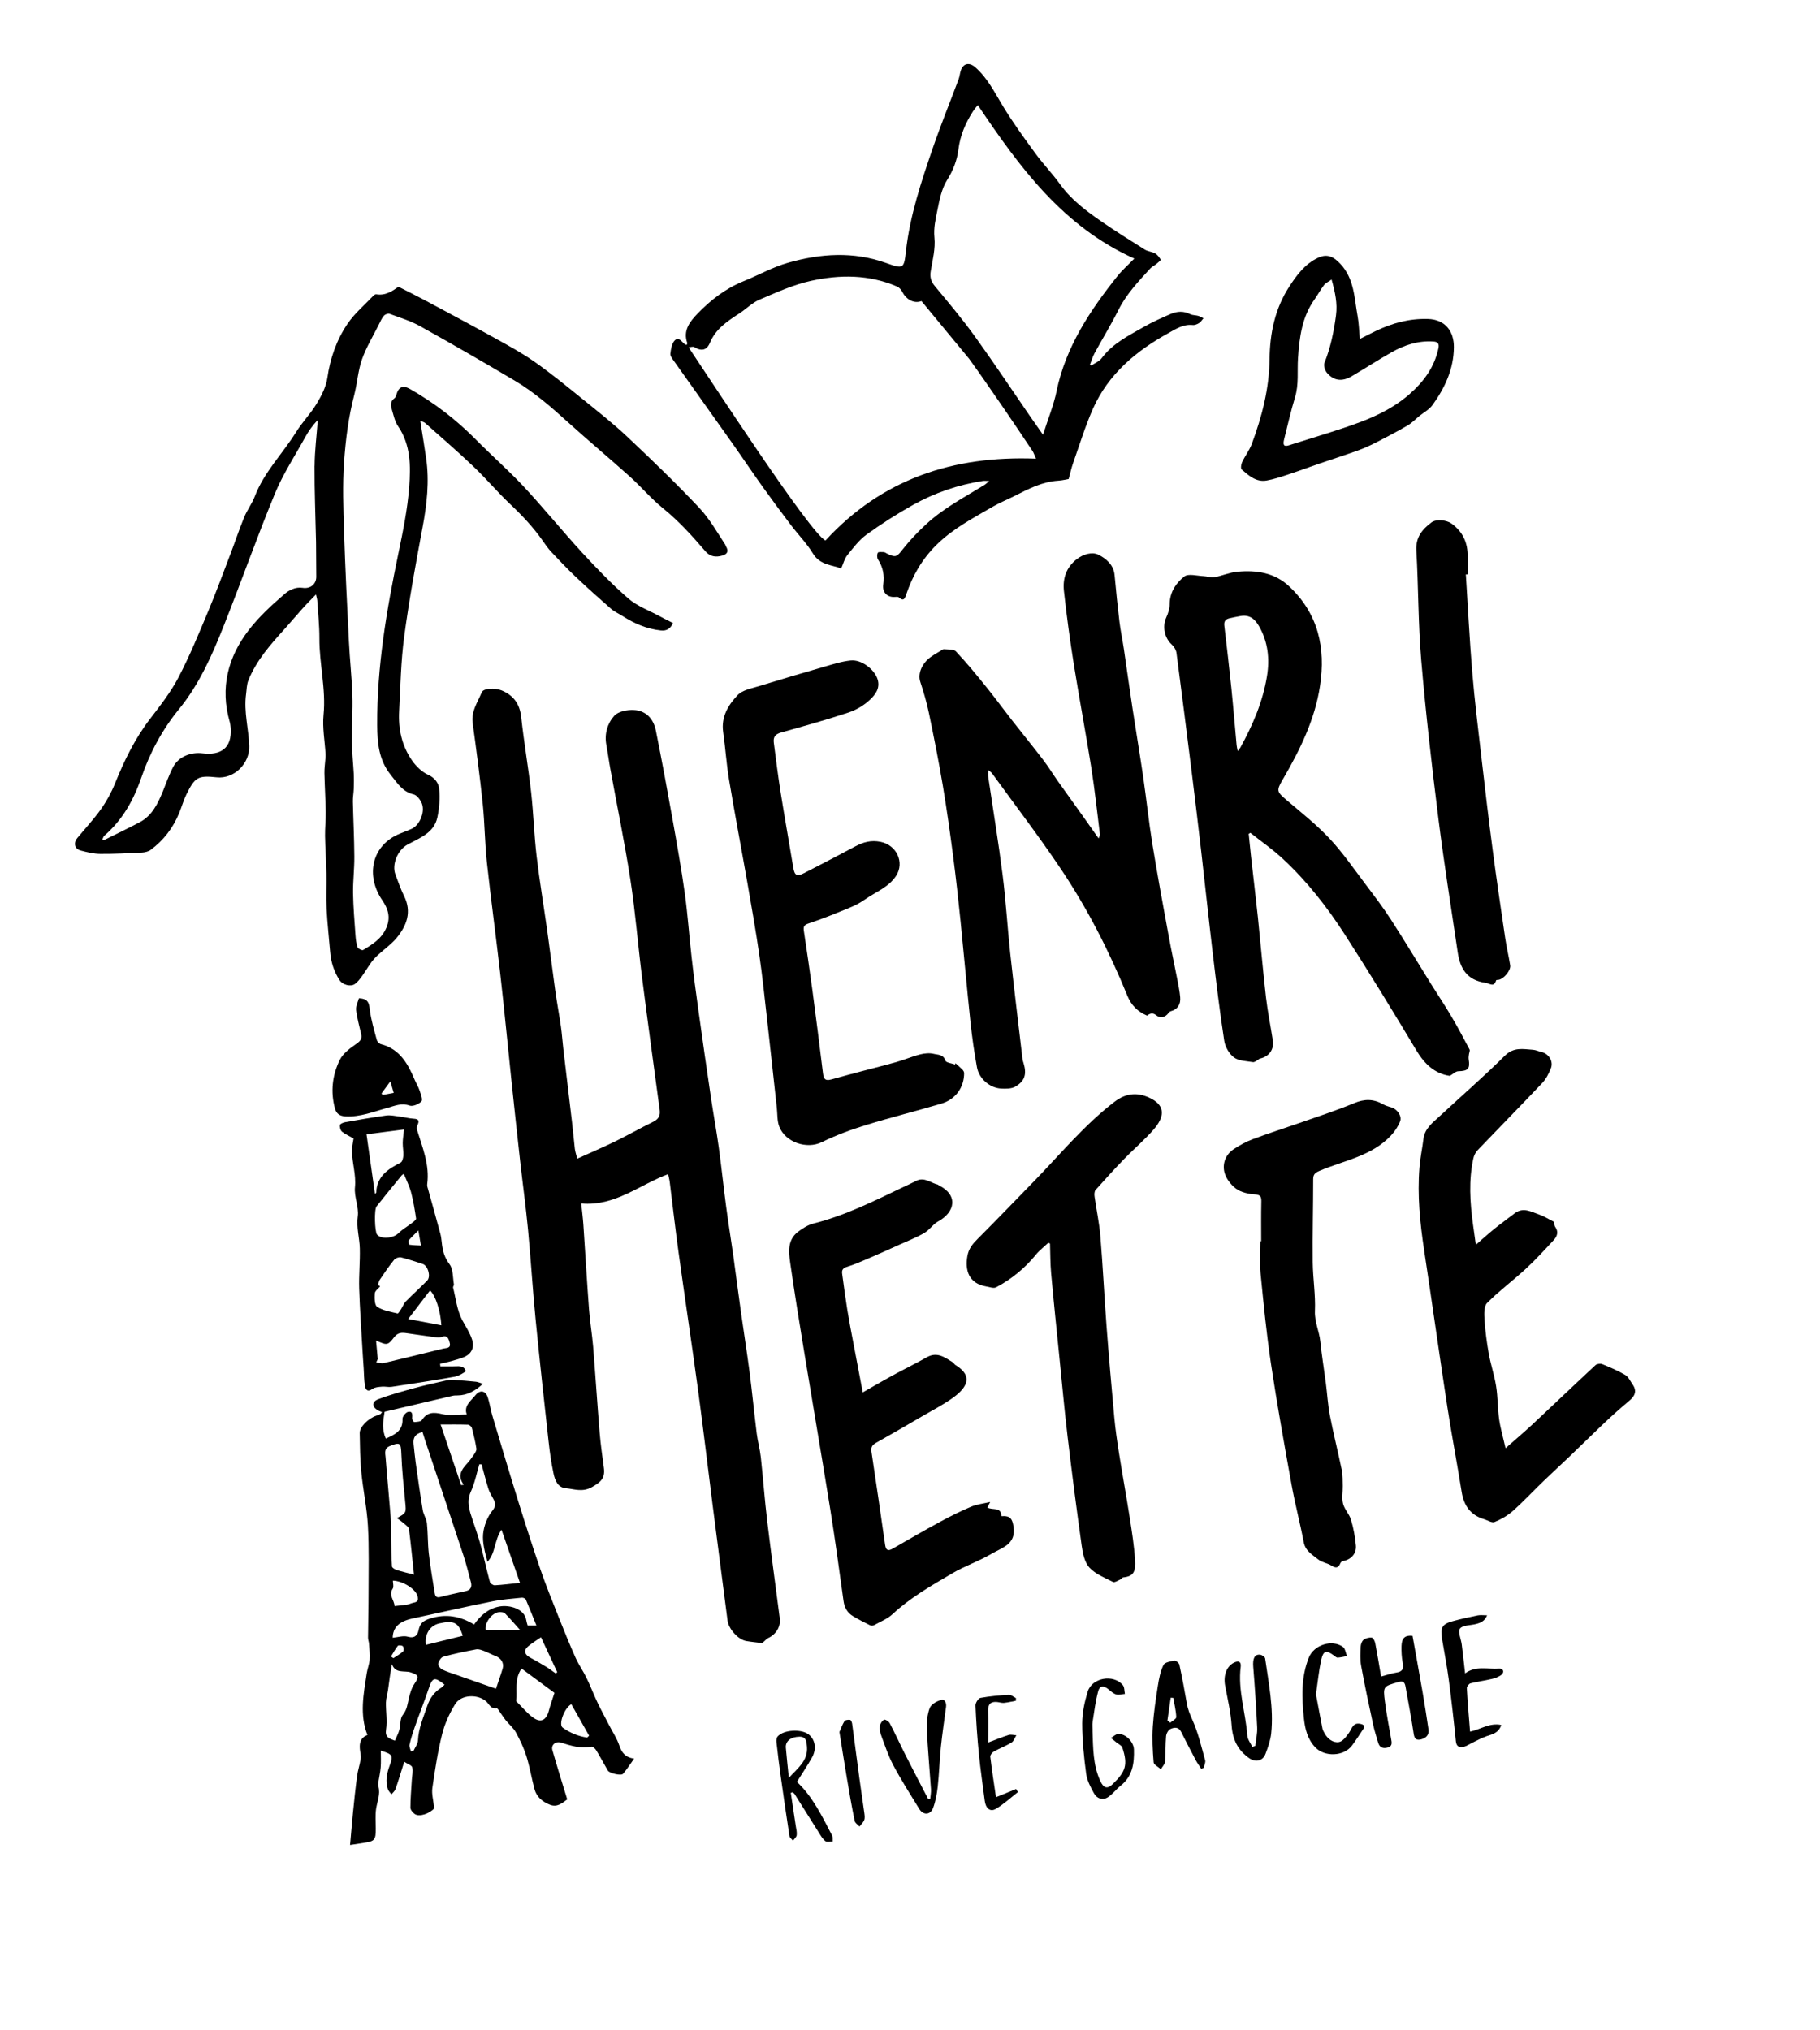 <?xml version="1.0" encoding="UTF-8"?>
<svg id="LOGO12psd_xA0_Image" xmlns="http://www.w3.org/2000/svg" version="1.1" viewBox="0 0 315.12 351.36">
  <!-- Generator: Adobe Illustrator 29.2.0, SVG Export Plug-In . SVG Version: 2.1.0 Build 108)  -->
  <path d="M99.93,200.59c2.29-1.04,4.45-1.96,6.55-2.98,2.22-1.09,4.37-2.31,6.59-3.4.93-.46,1.29-1.04,1.15-2.08-1.04-7.68-2.09-15.36-3.07-23.05-.71-5.59-1.14-11.22-2-16.78-.98-6.36-2.29-12.66-3.44-18.99-.27-1.46-.46-2.92-.73-4.38-.35-1.91.2-3.71,1.38-5.02.68-.75,2.21-1.05,3.34-1,2.15.08,3.45,1.53,3.86,3.58,1.02,5.09,1.97,10.2,2.88,15.31.76,4.28,1.53,8.56,2.13,12.87.51,3.71.76,7.45,1.19,11.17.34,3.02.74,6.02,1.16,9.03.71,5.1,1.44,10.2,2.2,15.29.42,2.82.94,5.63,1.33,8.46.47,3.4.82,6.81,1.27,10.21.37,2.81.83,5.61,1.23,8.42.46,3.32.88,6.64,1.35,9.96.48,3.43,1.03,6.85,1.48,10.29.46,3.54.8,7.1,1.24,10.65.17,1.38.56,2.73.71,4.11.4,3.69.67,7.39,1.11,11.07.67,5.61,1.45,11.21,2.17,16.82.19,1.48-.67,2.8-2,3.42-.45.21-.75.77-1.13.86-.89-.11-1.77-.19-2.65-.34-1.39-.22-3.06-2.05-3.26-3.56-.32-2.42-.63-4.84-.94-7.25-.55-4.24-1.1-8.47-1.64-12.71-.84-6.58-1.61-13.17-2.5-19.74-1.09-8.03-2.3-16.05-3.41-24.08-.56-4.04-1.01-8.09-1.52-12.13-.05-.42-.17-.84-.28-1.36-5,1.85-9.19,5.6-15.04,5.08.14,1.35.29,2.52.37,3.69.33,4.89.61,9.79.98,14.68.16,2.14.53,4.27.71,6.41.4,4.98.72,9.96,1.13,14.93.17,2.03.46,4.05.73,6.06.24,1.8-.52,2.45-2.07,3.33-1.63.93-3.06.33-4.55.19-1.39-.13-1.87-1.42-2.11-2.59-.38-1.8-.64-3.62-.84-5.45-.78-7.05-1.56-14.09-2.25-21.15-.51-5.16-.82-10.35-1.31-15.51-.38-4.01-.93-8.01-1.38-12.01-.53-4.76-1.04-9.51-1.54-14.27-.64-6.04-1.21-12.08-1.9-18.12-.73-6.43-1.61-12.85-2.31-19.28-.36-3.34-.37-6.71-.71-10.05-.49-4.69-1.11-9.37-1.75-14.04-.28-2.04.87-3.6,1.57-5.31.3-.74,2.35-.8,3.48-.32,2.07.88,3.12,2.37,3.36,4.66.47,4.32,1.22,8.62,1.71,12.94.41,3.68.52,7.4.95,11.08.51,4.31,1.23,8.59,1.84,12.89.48,3.44.9,6.89,1.38,10.33.29,2.1.69,4.18.99,6.27.18,1.26.26,2.54.41,3.81.5,4.27,1.02,8.55,1.52,12.82.18,1.51.3,3.02.48,4.53.06.5.23.98.42,1.74Z"/>
  <path d="M125.64,94.39c-1.46-2.22-2.79-4.59-4.59-6.5-3.98-4.22-8.16-8.25-12.39-12.23-2.49-2.35-5.2-4.47-7.86-6.63-2.69-2.18-5.37-4.37-8.2-6.36-2.15-1.52-4.47-2.78-6.78-4.06-4.05-2.25-8.13-4.42-12.22-6.61-1.46-.78-2.94-1.51-4.61-2.36-.96.67-2.19,1.59-3.84,1.31-.16-.03-.39.12-.52.26-1.52,1.6-3.25,3.06-4.47,4.86-1.89,2.79-2.99,5.94-3.48,9.34-.22,1.55-1.02,3.09-1.85,4.47-1.04,1.73-2.5,3.21-3.57,4.93-2.33,3.74-5.54,6.91-7.15,11.13-.48,1.25-1.32,2.35-1.83,3.59-.88,2.14-1.6,4.34-2.43,6.5-1.25,3.28-2.46,6.57-3.81,9.8-1.62,3.86-3.21,7.76-5.15,11.46-1.34,2.56-3.17,4.89-4.94,7.2-2.6,3.4-4.44,7.18-6.03,11.12-.63,1.57-1.47,3.1-2.45,4.48-1.24,1.75-2.72,3.33-4.08,4.98-.71.86-.48,1.89.58,2.17,1.1.29,2.24.57,3.37.58,2.42.02,4.84-.11,7.26-.23.5-.03,1.08-.17,1.47-.45,2.26-1.66,3.91-3.83,4.97-6.43.43-1.06.74-2.18,1.24-3.2,1.45-2.95,2.01-3.3,5.2-2.95,3.09.34,5.76-2.42,5.67-5.37-.09-3.01-.96-5.96-.55-9,.11-.8.1-1.65.39-2.38,1.4-3.51,3.88-6.27,6.37-9.02,1.09-1.21,2.13-2.46,3.22-3.67.64-.71,1.33-1.38,2.13-2.21.11.51.2.77.22,1.03.14,2.19.38,4.38.37,6.57-.02,4.42,1.16,8.76.72,13.23-.22,2.24.22,4.54.35,6.81.01.24,0,.48-.02.71-.06.87-.2,1.74-.18,2.6.05,2.23.19,4.45.23,6.68.02,1.39-.14,2.79-.12,4.18.04,2.15.2,4.29.24,6.44.04,2.06-.07,4.13.03,6.19.12,2.47.41,4.93.61,7.4.14,1.79.66,3.44,1.65,4.95.52.79,1.91,1.18,2.66.63.49-.36.88-.89,1.24-1.39.74-1.02,1.33-2.17,2.19-3.08,1.19-1.26,2.72-2.21,3.81-3.54,1.72-2.1,2.61-4.47,1.26-7.2-.6-1.21-1.04-2.5-1.52-3.77-.64-1.71.41-4.2,2.08-5.12,2.11-1.17,4.62-2,5.2-4.73.34-1.61.48-3.33.31-4.96-.1-.93-.7-1.87-1.88-2.4-1.1-.49-2.12-1.48-2.82-2.49-1.77-2.54-2.4-5.47-2.23-8.54.23-4.3.3-8.63.87-12.89.85-6.33,2-12.62,3.18-18.9.75-4,1.21-7.97.62-12.02-.31-2.11-.66-4.21-1.01-6.44.36.15.65.2.84.37,2.83,2.52,5.7,4.99,8.44,7.6,2.16,2.06,4.09,4.37,6.26,6.42,2.09,1.97,4.03,4.03,5.67,6.38.46.65.91,1.32,1.45,1.89,1.36,1.44,2.72,2.89,4.16,4.25,2.02,1.91,4.08,3.76,6.17,5.59.59.52,1.34.85,2.02,1.28,2.04,1.3,4.2,2.24,6.63,2.5,1.02.11,1.64-.29,2.13-1.27-.88-.45-1.63-.81-2.36-1.21-1.81-.99-3.85-1.72-5.37-3.04-2.85-2.47-5.49-5.21-8.05-7.99-3.42-3.72-6.61-7.67-10.05-11.36-2.66-2.85-5.61-5.43-8.35-8.21-3.39-3.43-7.17-6.32-11.35-8.71-1.25-.71-1.98-.39-2.38.96-.07.22-.15.5-.32.62-.74.52-.68,1.24-.47,1.94.3.99.51,2.08,1.08,2.91,2.21,3.24,2.2,6.92,1.93,10.51-.29,3.84-1.07,7.66-1.86,11.45-2.05,9.84-3.74,19.71-3.68,29.8.02,3.07.28,6.03,2.33,8.58,1.13,1.4,2.02,2.94,3.98,3.4.52.12,1.03.78,1.31,1.31.8,1.47-.17,4.01-1.71,4.68-.66.29-1.33.54-2,.81-4.85,1.99-5.99,7.21-3.02,11.54.97,1.42,1.47,2.9.71,4.71-.81,1.94-2.42,2.9-4.04,3.89-.17.11-.86-.21-.95-.46-.23-.66-.32-1.39-.37-2.1-.17-2.42-.38-4.84-.42-7.27-.03-2.12.24-4.25.22-6.37-.02-3.16-.18-6.33-.25-9.49-.02-.75.13-1.5.15-2.25.03-.86.04-1.73,0-2.59-.1-1.86-.31-3.72-.33-5.58-.03-2.67.18-5.34.09-8-.1-3.1-.45-6.19-.6-9.29-.32-6.37-.64-12.73-.84-19.11-.13-3.97-.27-7.97,0-11.92.27-3.9.76-7.82,1.76-11.64.53-2.04.65-4.2,1.34-6.17.75-2.12,1.95-4.08,2.96-6.11.25-.5.48-1.03.84-1.45.2-.23.7-.43.95-.34,1.79.66,3.65,1.22,5.3,2.14,5.51,3.06,10.96,6.21,16.38,9.42,3.4,2.01,6.36,4.61,9.28,7.25,3.51,3.17,7.15,6.21,10.67,9.37,1.98,1.78,3.71,3.85,5.77,5.51,2.72,2.2,5.02,4.76,7.28,7.38.71.83,1.52,1.08,2.55.89,1.29-.24,1.65-.8.94-1.87ZM54.46,80.65c-.02,4.4.17,8.81.26,13.21l.04,6.07c-.05,1.28-1.09,2.03-2.37,1.83-1.26-.19-2.38.43-3.12,1.07-2.22,1.91-4.42,3.93-6.2,6.24-3.62,4.7-4.99,10.02-3.3,15.89.1.34.14.71.17,1.06.25,3.58-1.8,4.77-4.88,4.39-1.98-.24-4.1.54-5.06,2.33-.71,1.33-1.2,2.78-1.77,4.18-.89,2.17-1.87,4.28-4.07,5.44-2.06,1.09-4.16,2.08-6.24,3.12-.07-.05-.13-.11-.2-.16.12-.22.18-.51.36-.66,3.14-2.72,5.06-6.17,6.4-10.07,1.47-4.29,3.63-8.29,6.5-11.81,3.5-4.29,5.69-9.24,7.7-14.29,3.04-7.64,5.77-15.4,8.9-23,1.4-3.4,3.46-6.54,5.25-9.78.6-1.08,1.31-2.1,2.19-2.99-.19,2.64-.53,5.28-.55,7.92Z"/>
  <path d="M198.58,175.81c-1.64-.7-2.72-1.81-3.38-3.43-3.15-7.71-6.92-15.11-11.56-22.01-3.78-5.63-7.91-11.03-11.89-16.52-.11-.15-.29-.25-.65-.55,0,.53-.04.86,0,1.18.84,5.65,1.77,11.28,2.49,16.94.57,4.47.83,8.99,1.31,13.48.67,6.15,1.42,12.29,2.14,18.44.03.24.11.47.18.7.57,1.86.26,3.08-1.41,4.06-.68.4-1.69.39-2.53.34-1.91-.12-3.77-1.72-4.12-3.65-.48-2.63-.86-5.28-1.14-7.93-.61-5.8-1.12-11.6-1.71-17.4-.38-3.69-.78-7.38-1.26-11.06-.54-4.14-1.12-8.29-1.81-12.41-.71-4.21-1.54-8.39-2.41-12.57-.38-1.82-.91-3.62-1.49-5.39-.51-1.55.45-3.33,1.79-4.28.7-.5,1.46-.91,2.21-1.37.44.03.94.03,1.43.1.26.03.57.1.73.28.86.92,1.7,1.86,2.52,2.82,1.13,1.34,2.24,2.69,3.33,4.07,1.33,1.68,2.6,3.41,3.92,5.1,1.79,2.29,3.63,4.54,5.39,6.85.87,1.14,1.62,2.37,2.44,3.54,1.4,1.98,2.82,3.95,4.23,5.92.94,1.32,1.86,2.64,2.89,4.09.1-.33.24-.54.22-.73-.47-3.8-.88-7.61-1.47-11.39-.95-6.03-2.09-12.02-3.05-18.05-.67-4.21-1.25-8.44-1.71-12.68-.23-2.12.37-4.04,2.18-5.47,1.16-.92,2.72-1.33,3.77-.81,1.28.62,2.65,1.72,2.82,3.52.25,2.69.52,5.39.84,8.07.19,1.57.53,3.12.76,4.68.52,3.48.99,6.96,1.52,10.43.6,3.94,1.26,7.86,1.84,11.8.56,3.85.96,7.72,1.58,11.56.87,5.35,1.86,10.68,2.84,16.02.46,2.51,1.01,5,1.49,7.5.19,1,.4,2,.49,3.02.11,1.23-.4,2.11-1.66,2.45-.13.04-.26.16-.35.28-.59.82-1.45.98-2.18.38q-.73-.6-1.58.12Z"/>
  <path d="M251.04,186.25c-2.63-.38-4.39-2.05-5.81-4.42-4.04-6.75-8.15-13.47-12.4-20.08-3.07-4.77-6.58-9.25-10.76-13.12-1.74-1.61-3.71-2.97-5.57-4.45l-.3.17c.14,1.32.27,2.64.41,3.96.39,3.48.81,6.96,1.18,10.45.48,4.64.88,9.29,1.41,13.93.29,2.49.8,4.96,1.18,7.44.24,1.56-.66,2.79-2.24,3.13-.14.03-.25.18-.38.25-.27.14-.57.41-.82.36-1.12-.19-2.43-.19-3.27-.8-.84-.61-1.54-1.83-1.7-2.87-.78-5.09-1.4-10.21-2.01-15.32-.69-5.83-1.31-11.67-1.98-17.5-.52-4.48-1.05-8.95-1.61-13.43-.87-6.97-1.75-13.94-2.67-20.91-.07-.53-.44-1.12-.85-1.49-1.24-1.14-1.63-3.11-.91-4.68.32-.7.58-1.51.58-2.26,0-2.08,1.1-3.68,2.53-4.81.7-.55,2.22-.1,3.36-.06.6.02,1.23.3,1.8.2,1.36-.25,2.68-.85,4.04-.97,3.3-.31,6.47.17,9,2.57,5,4.73,6.31,10.62,5.3,17.21-.89,5.84-3.45,11.02-6.37,16.05-1.21,2.08-1.18,2.21.62,3.74,2.51,2.13,5.11,4.19,7.36,6.58,2.26,2.4,4.15,5.15,6.14,7.79,1.56,2.06,3.14,4.13,4.54,6.3,2.38,3.68,4.63,7.44,6.95,11.16,1.12,1.8,2.31,3.56,3.39,5.39,1.15,1.94,2.21,3.93,3.26,5.92.11.21-.08.57-.11.87-.03.27-.08.54-.04.8.26,1.69-.09,2.05-1.81,2.1-.45.01-.89.47-1.49.82ZM214.29,130.03c.28-.36.39-.48.47-.61,2.15-3.9,3.89-7.96,4.61-12.37.49-3.01.18-5.95-1.4-8.68-.74-1.28-1.69-1.99-3.21-1.72-.63.11-1.25.24-1.87.38-.69.15-1,.53-.91,1.28.42,3.56.84,7.13,1.21,10.69.34,3.33.61,6.66.92,9.99.02.26.09.52.19,1.03Z"/>
  <path d="M66.11,244.43c-.22-.09-.46-.16-.67-.28-1.05-.59-1.12-1.47.04-1.92,2.03-.78,4.16-1.35,6.26-1.93,1.81-.5,3.64-.9,5.47-1.31.45-.1.94-.13,1.41-.1,1.27.07,2.53.18,3.79.31.35.04.68.2,1.2.36-1.38,1.27-2.73,1.99-4.4,2.01-.28,0-.56,0-.83.06-3.96.92-7.91,1.85-11.79,2.76-.28,1.66-.49,3.14.22,4.65,1.59-.71,2.98-1.36,2.88-3.41-.02-.41.57-1.14.98-1.22.82-.16.73.55.69,1.14-.01.21.26.64.38.63.46-.04,1.12-.06,1.31-.35.92-1.4,2.03-1.39,3.53-1.03,1.3.31,2.73.06,4.24.06-.56-1.48.69-2.32,1.51-3.34.78-.96,1.74-.8,2.13.39.33,1.01.47,2.08.77,3.1,1.48,4.97,2.96,9.93,4.5,14.88,1.23,3.95,2.49,7.9,3.84,11.81.96,2.77,2.06,5.5,3.15,8.23.94,2.36,1.89,4.72,2.93,7.04.54,1.2,1.31,2.29,1.89,3.47.69,1.42,1.25,2.9,1.93,4.33.64,1.34,1.36,2.63,2.03,3.95.59,1.15,1.33,2.25,1.73,3.45.41,1.24,1.05,2.07,2.56,2.28-.71.99-1.25,1.85-1.91,2.62-.33.39-2.36-.09-2.64-.56-.68-1.17-1.31-2.38-2.02-3.53-.17-.28-.61-.66-.85-.61-1.85.39-3.54-.17-5.25-.7-.92-.29-1.74.4-1.48,1.3.81,2.83,1.69,5.64,2.57,8.53-.88.66-1.74,1.41-2.98.93-1.29-.5-2.31-1.33-2.68-2.69-.51-1.88-.82-3.83-1.4-5.69-.45-1.44-1.11-2.83-1.83-4.15-.42-.77-1.16-1.37-1.73-2.07-.39-.48-.71-1.01-1.07-1.51-.16-.22-.38-.62-.52-.6-1.04.19-1.31-.76-1.87-1.23-1.48-1.24-4.29-1.14-5.31.5-.99,1.6-1.82,3.4-2.27,5.22-.76,3.06-1.24,6.19-1.69,9.31-.15,1.03.18,2.13.32,3.53-.74.87-2.57,1.57-3.39.97-.34-.25-.73-.72-.73-1.09,0-1.58.15-3.17.24-4.75.04-.74.24-1.52.08-2.22-.09-.37-.81-.58-1.39-.97-.56,1.77-1,3.26-1.51,4.72-.12.35-.46.62-.71.92-.21-.3-.51-.58-.62-.91-.46-1.39-.18-2.73.32-4.08.64-1.75.51-1.94-1.54-2.58,0,1,.06,1.96-.02,2.92-.07.89-.29,1.77-.42,2.66-.03.19-.03.4.02.59.41,1.38-.22,2.64-.4,3.96-.15,1.09-.05,2.22-.05,3.33.01,2.01-.17,2.23-2.12,2.51-.7.1-1.39.22-2.33.36.19-2.06.32-3.75.49-5.44.22-2.17.44-4.35.73-6.51.14-1.01.49-2,.63-3.01.07-.53-.11-1.1-.15-1.65-.08-1.02.07-1.94,1.31-2.42-1.39-3.53-.67-7.09-.13-10.65.12-.81.45-1.59.51-2.39.07-.92-.05-1.85-.11-2.77-.02-.35-.17-.69-.17-1.03.02-2.58.09-5.16.09-7.73,0-3.89.11-7.79-.11-11.66-.18-3.13-.85-6.23-1.15-9.36-.22-2.21-.22-4.45-.27-6.67-.02-1.07,1.46-2.55,2.9-3.03.25-.08.49-.19.73-.29.08-.11.16-.23.23-.34ZM73.15,247.91c-1.27.29-1.66,1-1.54,2.07.12,1.07.21,2.14.36,3.21.39,2.75.78,5.51,1.23,8.25.13.77.64,1.49.72,2.26.18,1.73.13,3.48.32,5.21.26,2.26.65,4.5,1.01,6.75.08.53.2,1.01.99.8,1.46-.39,2.95-.68,4.43-1.02.85-.19,1.08-.76.87-1.54-.41-1.54-.79-3.09-1.29-4.61-2.19-6.63-4.41-13.25-6.62-19.88-.16-.48-.31-.97-.48-1.51ZM83.4,253.51c-.14,0-.27,0-.41-.01-.47,1.58-.78,3.23-1.46,4.71-.81,1.77-.24,3.31.3,4.92.5,1.47,1,2.94,1.41,4.44.57,2.09,1.02,4.22,1.59,6.31.07.25.56.57.83.56,1.41-.08,2.82-.27,4.37-.43-1.05-3.02-2.09-6.02-3.2-9.2-1.26,1.85-1.01,4.03-2.43,5.57-.42-1.64-.9-3.28-.75-4.85.14-1.39.73-2.93,1.6-4.01.74-.92.51-1.41.1-2.16-.29-.54-.62-1.08-.8-1.66-.43-1.38-.78-2.78-1.16-4.17ZM71.68,272.6c-.29-2.77-.54-5.34-.87-7.9-.04-.33-.48-.63-.78-.9-.39-.34-.82-.63-1.3-1,1.64-.9,1.61-.93,1.43-2.76-.27-2.78-.57-5.56-.67-8.35-.07-1.91-.22-2.08-2.01-1.35-1.01.41-.78,1.23-.72,1.92.26,3.41.6,6.82.87,10.23.09,1.18.04,2.38.07,3.57.04,1.71.06,3.42.17,5.12.01.22.48.5.78.6.94.3,1.91.52,3.03.81ZM85.87,292.34c.43-1.29.84-2.39,1.17-3.52.27-.92-.31-1.8-1.26-2.15-.67-.24-1.3-.61-1.97-.86-.43-.16-.93-.36-1.35-.28-1.92.36-3.84.76-5.72,1.28-.39.11-.77.76-.86,1.22-.06.28.36.83.69.99.81.4,1.7.65,2.56.96,2.24.79,4.48,1.57,6.74,2.36ZM92.88,281.41c-.65-1.61-1.22-3.07-1.84-4.51-.08-.18-.46-.34-.68-.32-1.7.18-3.41.29-5.08.63-4.64.94-9.26,1.99-13.89,2.98-2.32.5-3.37,1.57-3.4,3.33.87-.08,1.84-.41,2.63-.18,1.18.35,1.69-.3,1.84-1.08.25-1.22.77-1.68,2-2.07,2.75-.87,5.18-.43,7.62,1.03,1.09-1.51,2.38-2.74,4.39-3.11,1.71-.32,4.35.37,4.65,2.37.05.31.15.6.24.93h1.52ZM68.37,301.33c.28-.65.6-1.24.77-1.86.24-.87.1-1.99.61-2.61.73-.89.79-1.83,1.03-2.82.21-.9.49-1.85,1-2.59.81-1.2.7-1.49-.68-1.94-1.09-.36-2.64.28-3.24-1.42-.3,1.56-.48,3.05-.69,4.54-.1.7-.34,1.39-.35,2.09-.03,1.57.25,3.16.02,4.69-.2,1.33.5,1.54,1.53,1.93ZM90.3,288.85c-1.3,1.9-.7,3.83-.92,5.62,0,.03.03.07.06.1.96.94,1.83,2.03,2.91,2.8,1.31.93,2.25.39,2.68-1.23.26-1,.62-1.98.97-3.08-1.76-1.3-3.68-2.72-5.7-4.21ZM79.84,257.1c.15-.02.31-.05.46-.07-1.13-1.5-.43-2.57.52-3.61.45-.49.85-1.03,1.22-1.58.21-.32.5-.73.45-1.05-.19-1.21-.48-2.42-.8-3.61-.06-.23-.43-.54-.66-.55-1.49-.05-2.98-.03-4.74-.03,1.22,3.62,2.38,7.05,3.55,10.48ZM80.12,283.18c-.71-2.32-1.54-2.72-4.08-2.14-1.58.36-2.57,1.88-2.3,3.71,2.11-.52,4.21-1.04,6.39-1.57ZM68.03,273.64c0,.46.18,1.05-.03,1.37-.78,1.15.29,2.02.31,3.02.73-.08,1.46-.13,2.18-.25.39-.06.76-.27,1.15-.34.78-.14.82-.56.62-1.22-.37-1.17-2.5-2.53-4.22-2.59ZM98.91,295.03c-1.19.62-2.25,3.5-1.49,4.04,1.24.9,2.7,1.51,4.25,1.73.11-.11.22-.22.33-.33-1.01-1.79-2.03-3.58-3.08-5.45ZM93.66,283.44c-.82.57-1.61,1.03-2.28,1.62-.75.66-.54,1.38.37,1.87.98.52,1.95,1.09,2.9,1.67.55.34,1.05.74,1.58,1.11.08-.08.16-.15.25-.23-.92-1.98-1.85-3.96-2.81-6.04ZM71.15,303.19l.43-.06c.27-.61.76-1.22.79-1.84.09-2.1.93-3.96,1.58-5.9.47-1.41,1.22-2.47,2.46-3.23.21-.13.37-.34.56-.52-1.72-1.39-2.08-1.27-2.71.58-.76,2.25-1.64,4.46-2.43,6.71-.36,1.01-.68,2.04-.92,3.09-.08.36.15.79.24,1.18ZM90.09,282.22c-.96-1.07-1.77-2.02-2.65-2.91-.21-.21-.67-.25-1-.23-1.33.1-2.59,1.93-2.35,3.13h5.99ZM67.7,286.77c.14.09.28.18.41.28.58-.38,1.19-.72,1.7-1.18.15-.13.1-.71-.06-.88-.16-.17-.76-.21-.87-.07-.46.57-.8,1.23-1.19,1.86Z"/>
  <path d="M207.46,54.68c-.45-.13-.98-.09-1.38-.29-1.13-.58-2.27-.51-3.35-.05-1.61.69-3.22,1.41-4.73,2.28-2.62,1.5-5.36,2.84-7.24,5.37-.42.57-1.21.87-1.82,1.3-.07-.06-.15-.11-.22-.17.26-.66.46-1.35.79-1.97,1.37-2.51,2.87-4.96,4.15-7.51,1.39-2.76,3.47-4.95,5.52-7.18.29-.31.72-.5,1.05-.77.28-.23.79-.66.74-.74-.24-.41-.56-.85-.97-1.08-.54-.31-1.25-.33-1.78-.66-2.53-1.59-5.06-3.17-7.52-4.87-2.66-1.84-5.24-3.77-7.17-6.46-1.32-1.84-2.92-3.48-4.26-5.32-1.97-2.7-3.95-5.41-5.67-8.27-1.42-2.35-2.63-4.8-4.75-6.66-1-.87-2.05-.71-2.49.56-.17.49-.2,1.03-.38,1.51-1.48,3.96-3.08,7.89-4.46,11.89-2.01,5.86-3.98,11.73-4.67,17.95-.34,3.01-.45,3.05-3.44,1.98-5.67-2.03-11.36-1.63-16.98-.03-2.65.75-5.12,2.15-7.69,3.19-3.1,1.25-5.68,3.25-7.96,5.61-1.33,1.38-2.57,2.92-1.78,5.11.03.07-.07.19-.13.32-.14-.06-.25-.09-.34-.16-.53-.43-1.05-1.36-1.75-.57-.48.54-.61,1.45-.71,2.23-.05.36.29.82.54,1.17,3.39,4.79,6.8,9.56,10.19,14.35,1.73,2.44,3.39,4.93,5.13,7.37,1.64,2.29,3.32,4.56,5.02,6.8,1.25,1.65,2.74,3.16,3.81,4.92,1.25,2.05,3.37,1.95,4.88,2.59.38-.85.57-1.69,1.06-2.3,1.02-1.27,2.04-2.63,3.33-3.57,2.58-1.86,5.27-3.59,8.05-5.14,3.76-2.1,7.8-3.48,12.07-4.15.27-.04.55,0,1.13,0-.46.39-.62.56-.82.68-3.46,2.13-7.09,4.02-10.09,6.8-1.45,1.34-2.83,2.78-4.05,4.33-1.05,1.34-1.21,1.51-2.75.76-.18-.09-.36-.24-.54-.25-.36-.01-.95-.07-1.04.11-.16.3-.16.86.02,1.15.88,1.34,1.15,2.78.92,4.34-.2,1.35.68,2.27,2.02,2.16.23-.02.54-.05.68.08.82.74,1.04.21,1.28-.52,1.09-3.25,2.75-6.12,5.24-8.58,2.87-2.83,6.36-4.64,9.77-6.62,1.2-.7,2.5-1.21,3.74-1.84,2.41-1.23,4.81-2.48,7.6-2.65.7-.04,1.39-.23,1.77-.29.3-1.09.48-1.93.76-2.73,1.12-3.15,2.09-6.37,3.44-9.42,2.68-6.03,7.49-10.03,13.14-13.14,1.28-.71,2.53-1.53,4.13-1.36.36.04.8-.14,1.13-.35.3-.19.49-.54.74-.82-.31-.14-.6-.33-.92-.42ZM142.93,93.57c-2.57-1.1-20.28-28.37-23.71-33.45.41-.02.78-.16.98-.04,1.23.76,2.17.59,2.72-.74,1.01-2.44,3.07-3.76,5.14-5.11,1.16-.76,2.18-1.82,3.43-2.35,2.91-1.24,5.85-2.59,8.91-3.26,5-1.1,10.08-1.12,14.94.99.39.17.73.6.93.99.55,1.1,1.88,2.06,3.27,1.52l8.25,9.98c2.06,2.84,4.04,5.74,6.03,8.63,1.67,2.43,3.31,4.89,4.95,7.34.21.31.32.7.6,1.33-14.38-.55-26.66,3.53-36.44,14.16ZM182.94,67.72c-.51,2.44-1.47,4.78-2.35,7.54-.9-1.29-1.58-2.25-2.25-3.21-3.17-4.6-6.26-9.26-9.53-13.79-2.17-3.01-4.57-5.86-6.94-8.72-.68-.82-.9-1.57-.72-2.62.33-1.92.83-3.9.64-5.79-.17-1.7.21-3.22.52-4.77.35-1.78.73-3.69,1.67-5.19,1.06-1.68,1.73-3.44,1.96-5.29.31-2.46,1.23-4.58,2.53-6.61.21-.33.47-.62.83-1.08,7.23,10.75,14.76,21.05,27.1,26.57-1.09,1.12-2.08,1.98-2.88,2.98-4.78,5.99-8.98,12.28-10.59,19.98Z"/>
  <path d="M165.46,184.08c.39.36.81.71,1.18,1.09.15.16.29.4.29.6,0,2.45-1.46,4.54-3.91,5.27-4.33,1.29-8.71,2.37-13.02,3.7-2.63.81-5.24,1.77-7.7,2.98-2.65,1.3-6.31,0-7.36-2.64-.41-1.04-.32-2.27-.45-3.42-.56-5.04-1.1-10.09-1.67-15.13-.43-3.77-.81-7.54-1.36-11.29-.6-4.14-1.33-8.26-2.05-12.39-1.05-5.98-2.19-11.94-3.19-17.92-.45-2.71-.62-5.47-1.01-8.2-.38-2.64.89-4.7,2.52-6.41.82-.86,2.34-1.13,3.58-1.51,3.77-1.16,7.55-2.28,11.34-3.37,1.53-.44,3.07-.94,4.63-1.1,1.92-.2,4.14,1.57,4.67,3.26.48,1.54-.41,2.67-1.3,3.51-1.03.98-2.37,1.78-3.72,2.23-3.86,1.28-7.78,2.38-11.7,3.47-1.04.29-1.38.83-1.25,1.79.38,2.89.73,5.78,1.19,8.65.69,4.33,1.47,8.64,2.18,12.96.22,1.33.62,1.58,1.85.95,2.98-1.53,5.96-3.07,8.91-4.65,1.38-.74,2.73-1.1,4.34-.78,2.78.55,4.21,3.56,2.7,5.89-1.3,2-3.53,2.78-5.36,4.07-.81.57-1.71,1.05-2.62,1.42-2.35.97-4.7,1.94-7.11,2.73-.84.27-.99.56-.88,1.31.51,3.42,1.02,6.84,1.48,10.27.63,4.74,1.23,9.48,1.81,14.22.12.95.23,1.58,1.5,1.22,3.68-1.04,7.4-1.95,11.09-2.96,1.42-.39,2.79-.99,4.22-1.36.77-.2,1.66-.29,2.41-.1.69.18,1.64.06,1.99,1.16.12.37,1.09.47,1.67.69.03-.08.06-.16.09-.23Z"/>
  <path d="M149.35,241.06c1.75-1,3.36-1.95,4.99-2.84,2.03-1.11,4.12-2.12,6.13-3.26,1.78-1.01,3.09.01,4.47.86.2.12.31.38.51.5,3.16,1.93,1.89,3.92-.33,5.56-1.71,1.26-3.64,2.23-5.48,3.31-2.65,1.55-5.31,3.1-7.99,4.6-.66.37-.88.79-.76,1.54.81,5.36,1.59,10.72,2.36,16.09.14.96.49,1.15,1.34.66,2.69-1.55,5.37-3.11,8.1-4.59,1.78-.97,3.6-1.88,5.47-2.67.97-.41,2.07-.52,3.28-.81-.21.41-.35.69-.48.96.86.53,2.39-.2,2.42,1.5,1.56-.12,1.9.46,2.11,1.85.46,3.04-2.01,3.6-3.75,4.63-2.19,1.3-4.66,2.12-6.85,3.41-3.6,2.11-7.24,4.18-10.34,7.06-.9.84-2.14,1.32-3.24,1.93-.18.1-.5.09-.69,0-.99-.49-1.98-1-2.93-1.57-.98-.58-1.48-1.48-1.64-2.63-.73-5.26-1.44-10.53-2.28-15.77-1.45-9.03-3.01-18.05-4.49-27.08-.86-5.24-1.72-10.48-2.47-15.74-.27-1.89-.46-3.92,1.34-5.3.8-.61,1.72-1.2,2.67-1.44,5.47-1.38,10.47-3.88,15.51-6.29.76-.36,1.53-.7,2.27-1.09,1.43-.76,2.53.35,3.77.63.07.02.12.11.19.14,3.37,1.66,2.84,4.61-.12,6.23-.9.49-1.52,1.5-2.41,2.01-1.4.81-2.93,1.4-4.41,2.07-1.79.81-3.58,1.62-5.39,2.39-1.17.5-2.35,1.02-3.56,1.39-.68.21-.95.52-.86,1.17.29,2.13.57,4.26.91,6.37.33,2.01.72,4,1.1,6,.49,2.61.99,5.23,1.56,8.2Z"/>
  <path d="M260.67,250.71c1.72-1.51,3.23-2.79,4.68-4.14,3.64-3.4,7.24-6.85,10.89-10.24.25-.23.85-.31,1.17-.18,1.37.56,2.74,1.14,4.01,1.89.54.32.85,1.05,1.24,1.61.82,1.17.41,2.04-.61,2.88-1.47,1.22-2.89,2.5-4.28,3.81-2,1.89-3.95,3.83-5.94,5.73-1.56,1.49-3.15,2.94-4.7,4.44-1.74,1.68-3.4,3.47-5.21,5.07-.91.8-2.02,1.44-3.15,1.9-.46.19-1.19-.3-1.79-.48-2.38-.71-3.53-2.36-3.91-4.76-.77-4.85-1.7-9.67-2.45-14.53-1.39-9.08-2.66-18.18-4.04-27.27-.72-4.76-1.2-9.52-.81-14.33.13-1.66.49-3.29.69-4.94.23-1.86,1.65-2.86,2.86-3.99,3.74-3.48,7.61-6.82,11.23-10.42,1.55-1.54,3.16-1.14,4.85-1.03.5.03.99.27,1.48.38,1.28.3,2.13,1.63,1.64,2.84-.36.89-.82,1.82-1.47,2.51-3.7,3.91-7.48,7.75-11.2,11.64-.36.38-.64.92-.75,1.44-.83,3.8-.58,7.62-.06,11.44.15,1.08.3,2.17.49,3.51,1.21-1.05,2.18-1.93,3.19-2.75,1.15-.93,2.35-1.78,3.52-2.69,1.51-1.16,2.92-.25,4.32.23.81.28,1.55.76,2.49,1.23.04.16.03.6.24.9.6.87.31,1.63-.28,2.27-1.57,1.69-3.12,3.4-4.81,4.95-2.2,2.03-4.62,3.82-6.72,5.93-.56.56-.51,1.92-.45,2.89.13,1.95.39,3.91.73,5.84.34,1.91.98,3.77,1.28,5.68.3,1.88.26,3.82.52,5.71.22,1.56.68,3.09,1.12,5.04Z"/>
  <path d="M181.47,215.18c-.71.67-1.5,1.27-2.11,2.02-1.92,2.35-4.22,4.24-6.89,5.65-.43.23-1.15-.05-1.73-.15-3.04-.53-3.68-2.82-3.24-5.29.23-1.29.93-2.1,1.79-2.96,3.3-3.3,6.53-6.67,9.79-10.01,4.53-4.66,8.67-9.71,13.88-13.7,2.11-1.62,4.21-1.7,6.44-.51,2.37,1.27,2.2,3.14.4,5.24-1.56,1.81-3.41,3.36-5.08,5.08-1.72,1.78-3.39,3.6-5.03,5.45-.22.25-.23.79-.17,1.17.32,2.28.81,4.54,1,6.82.43,5.2.68,10.42,1.07,15.63.4,5.25.86,10.5,1.34,15.75.19,2.06.49,4.11.81,6.15.6,3.77,1.29,7.53,1.88,11.31.37,2.38.75,4.78.9,7.18.13,2.11-.25,2.87-2.04,3.06-.19.02-.34.3-.54.38-.41.18-.96.55-1.24.41-1.42-.73-3.04-1.36-4.08-2.49-.83-.91-1.15-2.45-1.33-3.76-.88-6.25-1.68-12.51-2.43-18.78-.55-4.59-.96-9.2-1.43-13.8-.49-4.88-1-9.77-1.44-14.66-.15-1.69-.13-3.4-.19-5.1-.11-.04-.21-.08-.32-.12Z"/>
  <path d="M218.37,214.88c0-2.27-.03-4.55.02-6.82.02-.85-.09-1.23-1.13-1.3-1.12-.07-2.4-.35-3.27-1-.91-.68-1.77-1.82-2.01-2.9-.33-1.49.24-3.02,1.64-3.93,1.02-.67,2.12-1.28,3.26-1.71,2.69-1.01,5.43-1.88,8.15-2.83,3.16-1.11,6.36-2.14,9.45-3.43,1.77-.74,3.31-.74,4.94.18.48.27,1.02.43,1.55.59.96.3,1.81,1.49,1.44,2.41-.35.89-.93,1.75-1.59,2.45-3.35,3.57-8.14,4.3-12.38,6.11-.74.32-1.07.61-1.07,1.43,0,4.79-.13,9.58-.08,14.37.03,2.82.5,5.65.38,8.46-.08,1.9.76,3.51.94,5.31.24,2.37.63,4.72.94,7.08.25,1.91.35,3.85.72,5.74.61,3.16,1.41,6.29,2.06,9.45.18.88.13,1.81.16,2.72.02,1.02-.19,2.09.05,3.05.25.99,1.09,1.81,1.38,2.8.43,1.44.7,2.95.84,4.44.13,1.42-.85,2.45-2.24,2.69-.17.03-.39.22-.45.38-.35.87-.81.88-1.56.4-.7-.44-1.63-.54-2.26-1.05-1.01-.82-2.23-1.45-2.52-2.99-.63-3.34-1.51-6.63-2.11-9.97-1.26-6.96-2.51-13.92-3.56-20.91-.78-5.21-1.29-10.47-1.81-15.71-.18-1.82-.03-3.67-.03-5.51.06,0,.12,0,.18,0Z"/>
  <path d="M253.8,99.41c.36,5.65.64,11.3,1.11,16.94.4,4.85,1,9.68,1.56,14.52.63,5.47,1.27,10.93,1.99,16.39.66,5.07,1.42,10.12,2.16,15.17.23,1.57.61,3.12.86,4.69.14.87-1.14,2.38-2.02,2.5-.14.02-.4.01-.41.08-.4,1.3-1.07.54-1.88.43-3.17-.44-4.37-2.47-4.78-5.29-1.13-7.7-2.37-15.39-3.34-23.11-1.14-9.12-2.19-18.26-2.97-27.41-.54-6.32-.48-12.69-.85-19.03-.13-2.29,1.02-3.65,2.62-4.85.84-.63,2.64-.41,3.48.2,1.98,1.44,2.83,3.38,2.79,5.78-.02,1,0,2,0,3-.1,0-.21.01-.31.02Z"/>
  <path d="M235.45,58.68c.92-.46,1.79-.91,2.68-1.34,2.87-1.4,5.85-2.21,9.1-2.12,3.06.08,4.52,2.21,4.5,4.89-.03,3.79-1.56,7.04-3.71,10.02-.56.77-1.5,1.27-2.27,1.89-.67.55-1.28,1.2-2.02,1.63-1.75,1.02-3.55,1.97-5.35,2.89-1.06.54-2.14,1.04-3.25,1.44-2.21.8-4.45,1.51-6.67,2.27-1.88.65-3.74,1.34-5.63,1.96-1.16.38-2.34.77-3.54.98-1.8.31-3.07-.86-4.3-1.91-.2-.17-.1-.92.08-1.29.51-1.08,1.27-2.05,1.68-3.16,1.76-4.73,3.01-9.57,3.07-14.69.05-4.41.92-8.66,3.36-12.45,1.33-2.06,2.77-4.02,5.08-5.09,1.53-.7,2.64-.17,3.78,1.04,2.46,2.6,2.44,5.94,3.02,9.1.23,1.23.25,2.51.39,3.95ZM230.55,48.39c-.58.41-1.04.61-1.31.96-.59.77-1.05,1.65-1.61,2.44-2.2,3.06-2.65,6.6-2.89,10.22-.15,2.25.17,4.52-.51,6.75-.73,2.4-1.28,4.85-1.89,7.28-.26,1.04-.02,1.31.82,1.05,2.41-.76,4.83-1.5,7.24-2.27,4.86-1.57,9.71-3.13,13.67-6.61,2.47-2.17,4.3-4.67,4.99-7.93.17-.81-.15-1.12-.89-1.16-2.6-.17-4.98.6-7.2,1.85-2.36,1.33-4.63,2.82-6.96,4.18-1.66.97-3.12.77-4.28-.64-.34-.42-.59-1.26-.4-1.72,1.06-2.65,1.62-5.4,1.99-8.21.27-2.05-.15-4-.76-6.17Z"/>
  <path d="M76.24,236.54c.73,0,1.45-.01,2.18,0,.85.02,1.86-.27,2.22.8.04.11-1.18.86-1.87.98-3.65.65-7.31,1.2-10.97,1.76-.54.08-1.11-.08-1.66-.03-.56.05-1.21.08-1.64.38-.87.62-1.2.17-1.32-.57-.15-.97-.15-1.96-.21-2.95-.07-1.13-.16-2.25-.22-3.38-.2-3.5-.45-6.99-.56-10.49-.07-2.31.17-4.62.11-6.93-.05-1.85-.62-3.61-.35-5.55.22-1.62-.66-3.38-.49-5.03.22-2.16-.49-4.16-.52-6.25-.01-.77.19-1.54.28-2.2-.62-.35-1.37-.67-1.99-1.16-.28-.22-.43-.79-.37-1.16.04-.22.59-.44.93-.5,2.35-.41,4.7-.83,7.06-1.15.76-.1,1.57.08,2.35.18.8.1,1.6.32,2.4.37.89.05,1.06.32.66,1.18-.11.23-.11.58-.03.83.94,3.04,2.18,6.01,1.74,9.31-.02.15-.01.32.03.47.75,2.72,1.53,5.42,2.25,8.15.23.86.22,1.78.41,2.66.2.95.56,1.77,1.18,2.61.64.87.55,2.29.75,3.47.03.18-.18.4-.14.56.48,1.9.69,3.96,1.59,5.64.59,1.1,1.31,2.16,1.7,3.37.43,1.32-.07,2.45-1.38,3.01-.82.35-1.7.55-2.56.8-.52.15-1.06.24-1.6.36.01.14.03.27.04.41ZM65.49,222.46c.11.08.22.16.33.23-.33.4-.91.79-.93,1.22-.05.79-.05,2.02.41,2.32,1.02.65,2.32.85,3.53,1.15.14.03.43-.48.62-.76.28-.43.45-.95.79-1.3,1.21-1.24,2.51-2.4,3.72-3.63.69-.7.13-2.61-.79-2.89-1.24-.38-2.47-.83-3.74-1.13-.36-.08-.96.13-1.19.42-.9,1.11-1.71,2.3-2.51,3.49-.16.24-.17.59-.25.88ZM69.93,203.22c-.08.05-.27.13-.39.26-1.46,1.78-2.91,3.55-4.34,5.36-.44.55-.32,4.35.08,4.89.05.06.11.11.17.16.95.69,2.73.4,3.56-.42.68-.67,1.55-1.16,2.31-1.75.28-.22.75-.56.72-.78-.22-1.53-.48-3.06-.87-4.55-.28-1.05-.79-2.04-1.25-3.18ZM63.46,196.37c.51,3.6.98,6.93,1.46,10.31.13-.13.22-.19.22-.24.11-2.8,2.03-4.07,4.23-5.18.29-.15.44-.78.47-1.21.04-.72-.12-1.45-.11-2.17,0-.66.12-1.33.22-2.35-2.31.3-4.48.57-6.49.83ZM65.39,235.3s-.13.28-.25.56c.43.04.88.2,1.28.11,3.45-.81,6.89-1.67,10.34-2.51.55-.13,1.34-.02,1.11-.98-.18-.71-.39-1.44-1.45-1.02-.31.12-.71.08-1.06.03-1.66-.22-3.32-.46-4.97-.7-.82-.12-1.5-.12-2.11.66-1.17,1.5-1.26,1.46-3.17.61.1,1.06.18,1.99.3,3.25ZM76.42,229.42c-.16-2.53-.99-5.11-1.96-6.03-1.2,1.57-2.39,3.12-3.79,4.95,2.11.4,3.87.73,5.76,1.09ZM72.44,213.01c-.69.7-1.24,1.19-1.7,1.75-.1.13.06.71.16.72.65.1,1.31.1,1.98.14-.16-.93-.27-1.58-.44-2.61Z"/>
  <path d="M62.13,172.82c1.76.04,1.77,1.01,1.92,2.13.23,1.72.74,3.41,1.19,5.09.08.29.43.64.72.72,3.3.85,4.69,3.45,5.88,6.26.25.58.6,1.12.79,1.72.21.64.62,1.61.35,1.91-.45.49-1.5.94-2.06.74-1.4-.5-2.54.04-3.78.38-2.41.65-4.75,1.63-7.33,1.49-1.01-.05-1.57-.49-1.81-1.36-.8-2.9-.46-5.78.83-8.41.57-1.17,1.84-2.07,2.96-2.85.69-.49.91-.89.74-1.65-.32-1.38-.71-2.75-.87-4.15-.07-.68.32-1.41.48-2.01ZM67.59,187.19c-.67.92-1.09,1.5-1.52,2.08.05.09.1.19.14.28.65-.12,1.31-.24,1.96-.36-.16-.56-.33-1.12-.59-2Z"/>
  <path d="M239.12,290.23c1.03-.27,1.82-.56,2.64-.68,1.12-.16,1.3-.72,1.1-1.74-.18-.93-.22-1.9-.2-2.85.04-1.45.67-1.91,1.91-1.77.59,3.32,1.19,6.56,1.75,9.8.37,2.12.69,4.25,1.01,6.38.15.98-.44,1.52-1.27,1.74-.67.18-1.14.03-1.28-.9-.4-2.77-.94-5.51-1.43-8.26-.13-.71-.39-1.01-1.22-.77-2.62.75-2.69.72-2.34,3.41.28,2.14.69,4.26,1.06,6.38.11.64.31,1.31-.58,1.56-.81.22-1.42.01-1.66-.87-.29-1.03-.64-2.05-.86-3.1-.73-3.39-1.46-6.78-2.08-10.18-.2-1.08-.13-2.23-.08-3.34.02-.41.21-.94.51-1.17.37-.28.95-.43,1.41-.37.25.03.53.6.6.96.37,1.91.68,3.83,1.01,5.76Z"/>
  <path d="M259.95,298.61c-.53,1.46-1.58,1.61-2.56,1.95-.88.31-1.7.77-2.55,1.17-.43.21-.83.51-1.28.63-.76.19-1.38.14-1.49-.93-.36-3.57-.76-7.13-1.23-10.68-.32-2.39-.78-4.77-1.18-7.15-.3-1.83.06-2.46,1.86-2.95,1.42-.39,2.87-.71,4.31-1,.48-.1,1-.02,1.65-.02-.42,1.05-1.17,1.32-1.97,1.52-.95.24-2.27.18-2.73.79-.4.53.19,1.79.31,2.74.21,1.65.39,3.31.58,5.01,1.87-1.39,3.96-.67,5.92-.83.67-.06.94.6.39,1.05-.47.4-1.15.61-1.77.76-1.19.29-2.42.43-3.61.74-.27.07-.64.55-.63.82.14,2.5.36,4.99.56,7.54,1.83-.38,3.39-1.59,5.42-1.15Z"/>
  <path d="M207.97,306.18c-.32-.51-.69-.99-.97-1.53-.85-1.61-1.69-3.24-2.51-4.87-.45-.89-1.23-.75-1.85-.46-.37.17-.7.79-.74,1.24-.13,1.47-.07,2.96-.19,4.43-.04.45-.46.86-.71,1.29-.44-.4-1.22-.77-1.26-1.2-.17-2.06-.27-4.14-.14-6.2.15-2.34.51-4.68.87-7,.19-1.24.44-2.52.97-3.64.22-.46,1.21-.64,1.89-.76.25-.05.81.4.87.7.48,2.21.9,4.43,1.28,6.66.17,1.01.52,1.89.95,2.84,1.01,2.23,1.57,4.66,2.23,7.04.11.39-.16.89-.25,1.34-.15.04-.29.09-.44.13ZM202.14,297.84c.16.13.31.25.47.38.37-.32,1.07-.66,1.05-.97-.04-1.11-.33-2.22-.52-3.33-.15,0-.29-.01-.44-.02-.19,1.31-.38,2.62-.57,3.94Z"/>
  <path d="M217.35,302.23c.11-1.06.37-2.13.32-3.18-.16-3.5-.4-7-.68-10.49-.11-1.42.2-2.19,1.17-2.11.33.03.86.38.89.65.61,4.3,1.5,8.59,1.05,12.97-.13,1.21-.55,2.41-.99,3.56-.48,1.24-1.71,1.5-2.8.75-2.01-1.39-2.91-3.28-3.07-5.74-.15-2.29-.7-4.56-1.12-6.83-.32-1.75.23-3.31,1.49-3.96.82-.43,1.32-.2,1.21.68-.52,4.08.87,7.97,1.15,11.97.05.65.56,1.27.86,1.91.17-.06.35-.11.52-.17Z"/>
  <path d="M161.06,311.43c.05-.57.17-1.15.13-1.71-.23-3.42-.55-6.83-.71-10.25-.06-1.26.06-2.6.48-3.76.23-.64,1.2-1.2,1.95-1.42.68-.2.98.49.89,1.2-.31,2.34-.66,4.67-.9,7.01-.23,2.26-.29,4.54-.54,6.8-.14,1.25-.37,2.53-.81,3.7-.46,1.22-1.7,1.27-2.38.16-1.54-2.5-3.12-4.98-4.5-7.57-.88-1.64-1.46-3.45-2.11-5.2-.19-.51-.28-1.11-.2-1.65.06-.39.38-.87.72-1.04.19-.09.81.29.97.6.93,1.77,1.75,3.59,2.65,5.37,1.31,2.59,2.66,5.17,4,7.75.11,0,.23,0,.34.01Z"/>
  <path d="M227.85,293.32c.36,1.89.73,3.92,1.13,5.94.05.27.21.52.34.76.53,1,1.46,1.71,2.49,1.56.66-.09,1.29-.95,1.75-1.6.53-.75.68-1.86,2.02-1.55.55.13.82.35.45.9-.64.96-1.26,1.94-1.95,2.86-1.41,1.88-4.73,2.01-6.36.29-1.34-1.41-1.77-3.18-1.96-5.03-.37-3.56-.51-7.1.86-10.51.87-2.17,3.98-3.2,5.89-1.84.41.29.48,1.05.71,1.59-.54.1-1.08.24-1.63.27-.19.01-.42-.21-.61-.35-1.37-1.01-1.87-.88-2.24.83-.4,1.86-.58,3.77-.89,5.87Z"/>
  <path d="M189.16,299.6c.11,2.95.06,5.92,1.34,8.7.57,1.24,1.2,1.48,2.18.53,2.17-2.11,2.66-3.25,1.64-6.31-.11-.33-.59-.54-.91-.79-.35-.29-.71-.57-1.06-.86.42-.24.82-.67,1.25-.69,1.29-.08,2.69,1.36,2.73,2.68.07,2.39-.23,4.63-2.29,6.26-.79.62-1.4,1.49-2.24,2.02-.9.56-1.89.22-2.38-.68-.59-1.06-1.2-2.22-1.36-3.4-.39-2.88-.69-5.8-.69-8.7,0-1.84.41-3.73.95-5.5.74-2.44,4.46-3.09,6.09-1.14.3.36.25,1.01.36,1.52-.51.04-1.06.23-1.51.09-.5-.15-.94-.56-1.37-.91-.8-.66-1.49-.63-1.75.36-.46,1.71-.68,3.5-.96,5.26-.08.51-.01,1.04-.01,1.56Z"/>
  <path d="M136.92,310.38c.29,1.93.59,3.85.87,5.78.08.51.22,1.05.15,1.54-.05.34-.42.63-.64.95-.21-.27-.57-.51-.61-.81-.53-3.43-1.03-6.87-1.51-10.31-.28-1.98-.52-3.96-.74-5.94-.04-.32.01-.77.21-.99,1.03-1.16,4.06-1.33,5.34-.36,1.14.87,1.45,2.5.61,3.99-.79,1.42-1.71,2.77-2.62,4.24,2.75,2.57,4.36,5.97,6.09,9.28.15.29.07.69.1,1.04-.43-.01-1,.15-1.27-.07-.48-.38-.8-.96-1.14-1.5-1.41-2.22-2.79-4.45-4.2-6.67-.08-.12-.23-.19-.35-.28l-.29.09ZM136.58,307.77c1.59-1.72,3.33-2.97,3.14-5.38-.07-.87-.11-1.76-1.31-1.74-1.49.02-2.44.79-2.35,1.89.14,1.63.32,3.25.52,5.23Z"/>
  <path d="M171.09,301.66c1.47-.55,2.49-.98,3.56-1.31.4-.12.88.03,1.32.05-.27.43-.44,1.02-.83,1.26-.98.6-2.08,1-3.08,1.57-.29.16-.63.61-.6.88.28,2.33.64,4.65.99,7.01,1.3-.53,2.39-.97,3.48-1.42.11.18.21.35.32.53-1.27.99-2.47,2.11-3.85,2.92-.97.57-1.74-.12-1.9-1.41-.34-2.68-.74-5.36-1.01-8.05-.28-2.8-.47-5.62-.59-8.43-.02-.45.48-1.26.85-1.33,1.63-.3,3.29-.44,4.94-.53.39-.02.81.36,1.21.56v.46c-.7.13-1.38.3-2.07.37-.39.04-.79-.11-1.18-.15-1.11-.11-1.6.37-1.57,1.52.05,1.75.01,3.49.01,5.48Z"/>
  <path d="M145.35,299.82c.22-.51.47-1.24.87-1.88.13-.2.65-.25.97-.21.14.02.32.41.35.65.43,3.16.84,6.32,1.26,9.48.27,2.02.59,4.03.86,6.05.05.39.11.84-.03,1.18-.16.41-.54.74-.82,1.11-.29-.32-.76-.6-.83-.97-.51-2.5-.95-5.02-1.37-7.53-.43-2.52-.81-5.04-1.27-7.88Z"/>
</svg>